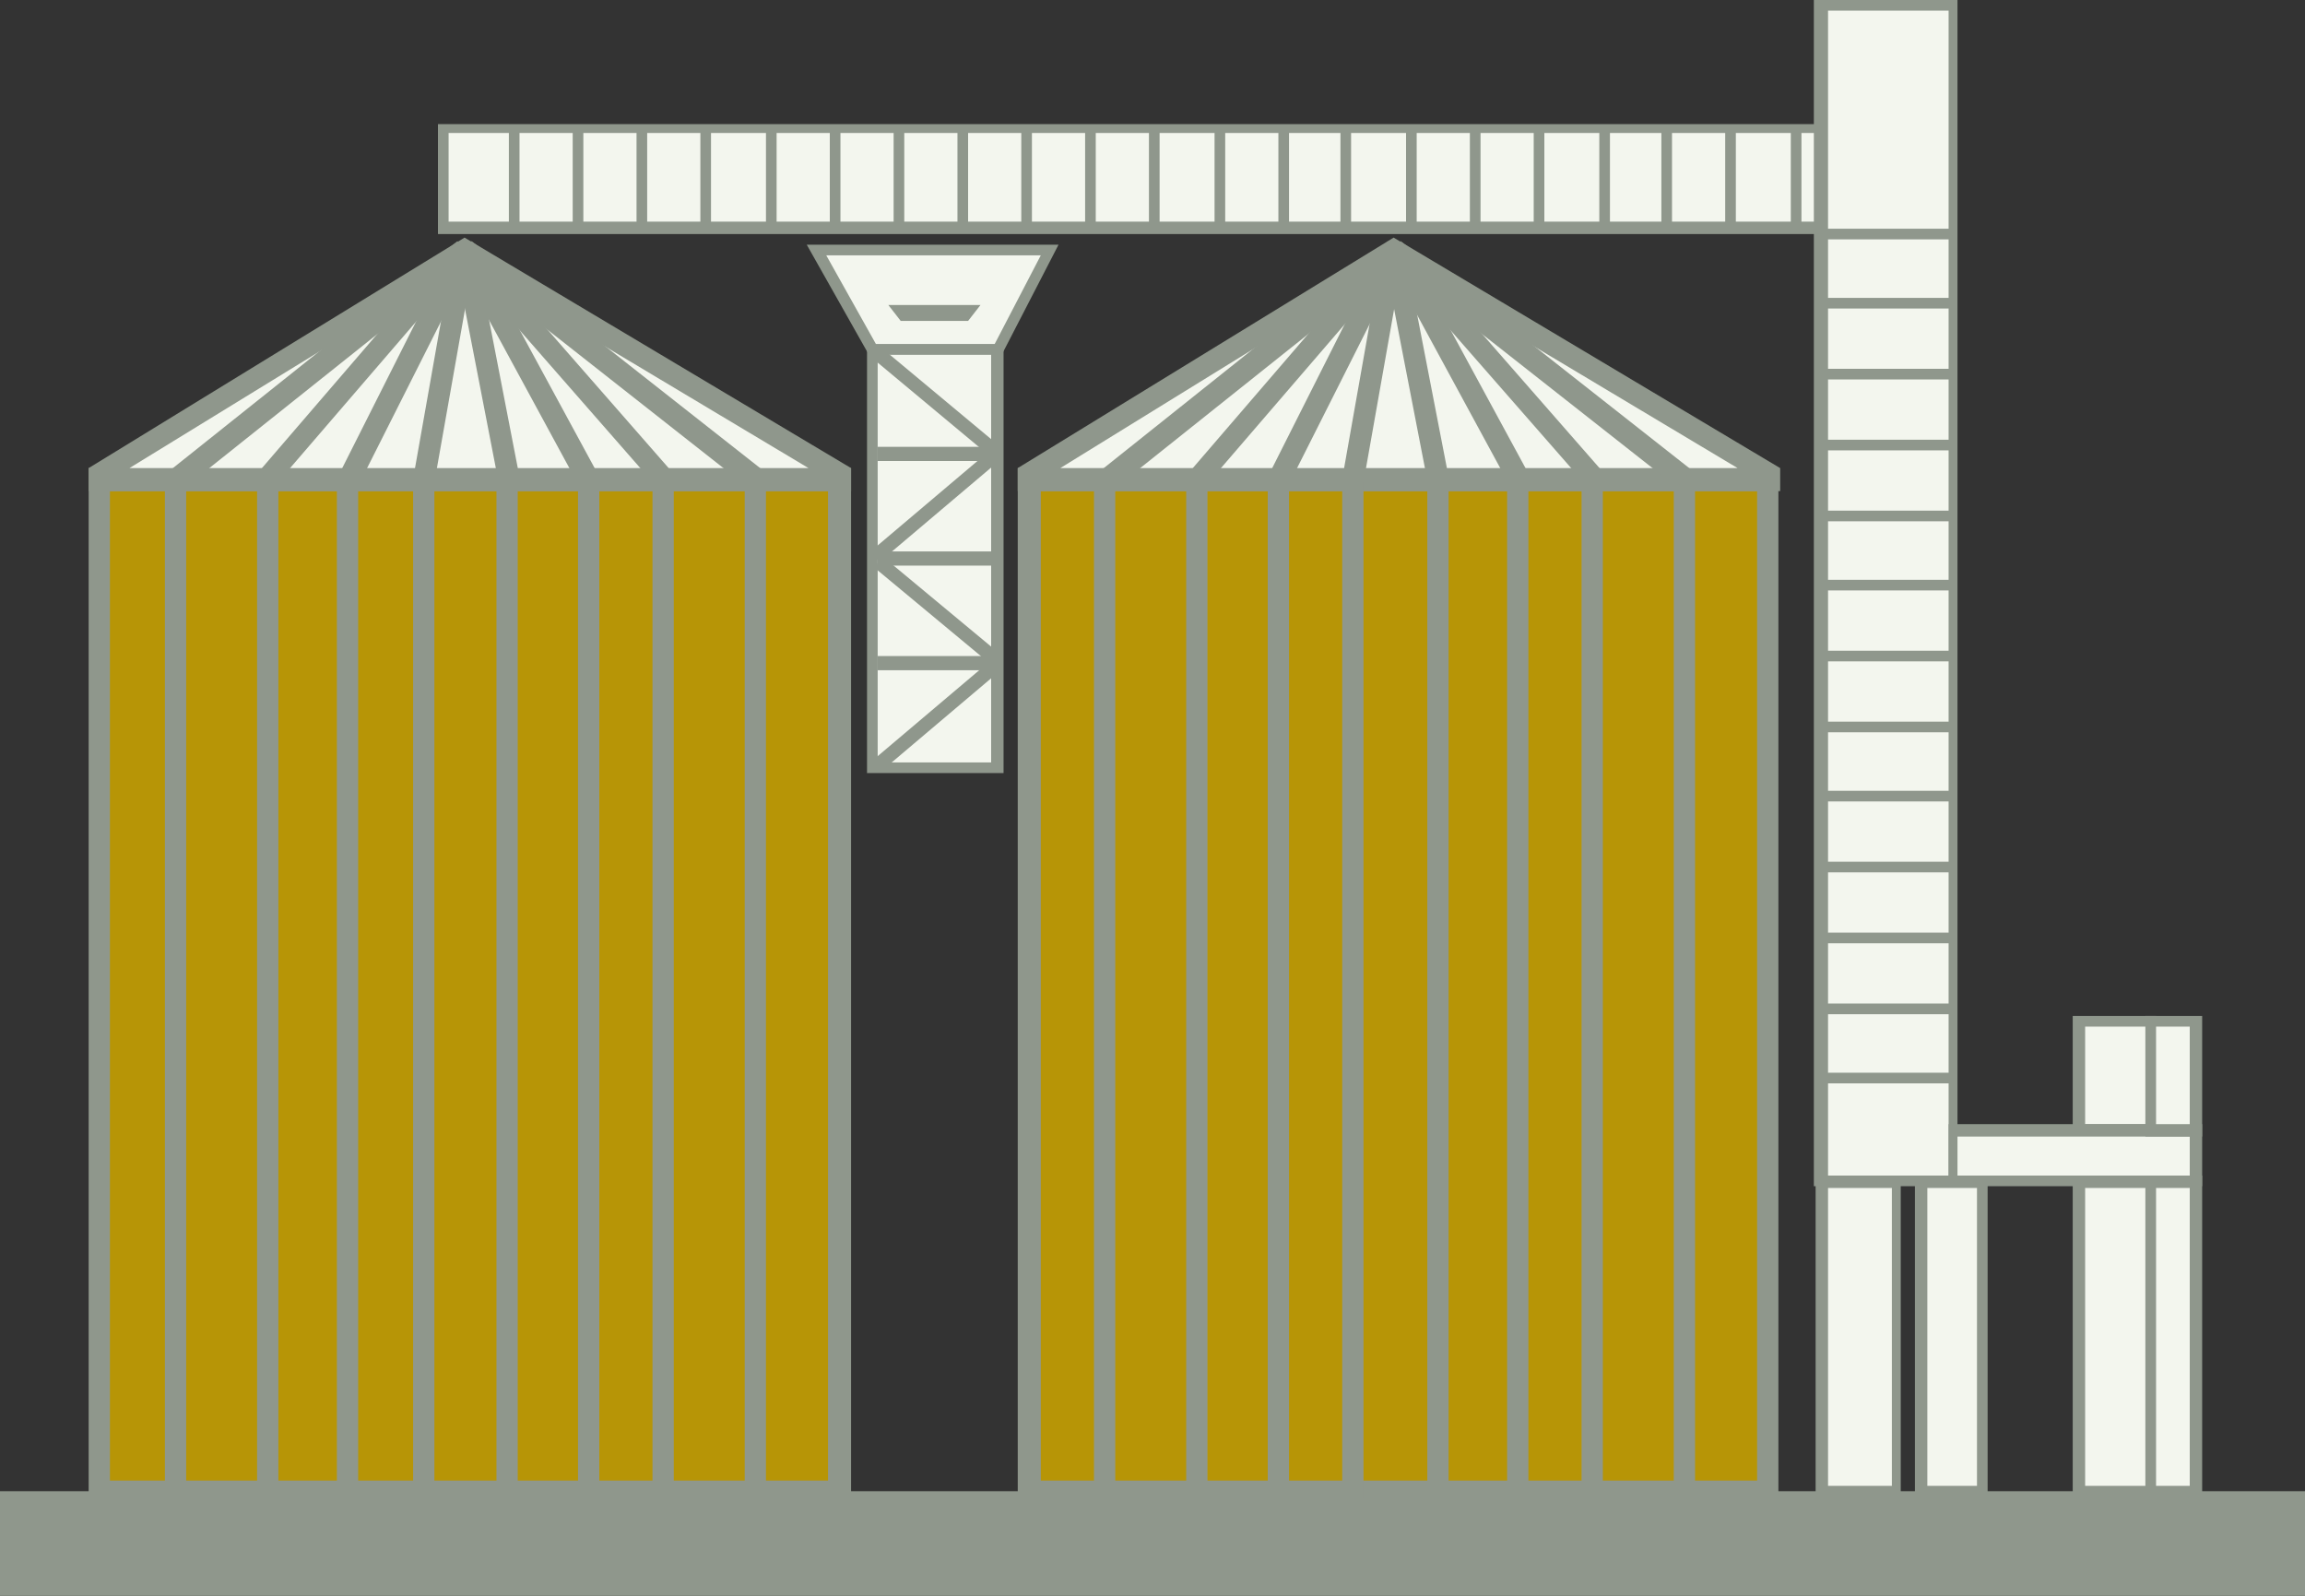 <?xml version="1.0" encoding="UTF-8"?>
<svg id="Layer_1" data-name="Layer 1" xmlns="http://www.w3.org/2000/svg" version="1.1" viewBox="0 0 130 90">
  <rect x="0" y="0" width="130" height="90" fill="#333333" stroke="none"/>
  <defs>
    <style>
      .cls-1 {
        fill: #f3f6ee;
      }

      .cls-1, .cls-2, .cls-3 {
        stroke-width: 0px;
      }

      .cls-2 {
        fill: #8f978c;
      }

      .cls-3 {
        fill: #b79506;
      }
    </style>
  </defs>
  <path class="cls-2" d="M130,84.1H0v5.9h130v-5.9Z"/>
  <path class="cls-3" d="M47.4,27H5.6v57h41.8V27Z"/>
  <path class="cls-2" d="M47.9,84.7H5V26.4h43v58.3h0ZM6.2,83.5h40.5V27.7H6.2v55.8Z"/>
  <path class="cls-1" d="M47.4,27H5.6v-.3l20.6-12.7,21.2,12.7v.3Z"/>
  <path class="cls-2" d="M47.9,27.7H5v-1.3l21.2-13,21.8,13v1.3h0ZM7.3,26.4h38.3l-19.4-11.6L7.3,26.4Z"/>
  <path class="cls-2" d="M10.5,26.9h-1.2v57.6h1.2V26.9Z"/>
  <path class="cls-2" d="M15.7,26.9h-1.2v57.6h1.2V26.9Z"/>
  <path class="cls-2" d="M20.2,26.9h-1.2v57.6h1.2V26.9Z"/>
  <path class="cls-2" d="M24.5,26.9h-1.2v57.6h1.2V26.9Z"/>
  <path class="cls-2" d="M29.2,26.9h-1.2v57.6h1.2V26.9Z"/>
  <path class="cls-2" d="M33.8,26.9h-1.2v57.6h1.2V26.9Z"/>
  <path class="cls-2" d="M38,26.9h-1.2v57.6h1.2V26.9Z"/>
  <path class="cls-2" d="M43.2,26.9h-1.2v57.6h1.2V26.9Z"/>
  <path class="cls-2" d="M25.8,13.6l-16.3,13,.8,1,16.3-13-.8-1Z"/>
  <path class="cls-2" d="M25.7,13.7l-11.1,12.9.9.8,11.1-12.9-.9-.8Z"/>
  <path class="cls-2" d="M25.6,13.9l-6.5,12.9,1.1.6,6.5-12.9-1.1-.6Z"/>
  <path class="cls-2" d="M25.6,14l-2.3,13,1.2.2,2.3-13-1.2-.2Z"/>
  <path class="cls-2" d="M26.8,14l-1.2.2,2.5,12.9,1.2-.2-2.5-12.9Z"/>
  <path class="cls-2" d="M26.7,13.8l-1.1.6,7,12.9,1.1-.6-7-12.9Z"/>
  <path class="cls-2" d="M26.6,13.7l-.9.8,11.2,12.8.9-.8-11.2-12.8Z"/>
  <path class="cls-2" d="M26.6,13.6l-.8,1,16.4,12.9.8-1-16.4-12.9Z"/>
  <path class="cls-3" d="M99.8,27h-41.8v57h41.8V27Z"/>
  <path class="cls-2" d="M100.4,84.7h-43V26.4h42.9v58.3h0ZM58.7,83.5h40.4V27.7h-40.4v55.8Z"/>
  <path class="cls-1" d="M99.8,27h-41.8v-.3l20.6-12.7,21.2,12.7v.3Z"/>
  <path class="cls-2" d="M100.4,27.7h-43v-1.3l21.2-13,21.8,13v1.3ZM59.8,26.4h38.2l-19.4-11.6-18.8,11.6Z"/>
  <path class="cls-2" d="M62.9,26.9h-1.2v57.6h1.2V26.9Z"/>
  <path class="cls-2" d="M68.1,26.9h-1.2v57.6h1.2V26.9Z"/>
  <path class="cls-2" d="M72.7,26.9h-1.2v57.6h1.2V26.9Z"/>
  <path class="cls-2" d="M76.9,26.9h-1.2v57.6h1.2V26.9Z"/>
  <path class="cls-2" d="M81.7,26.9h-1.2v57.6h1.2V26.9Z"/>
  <path class="cls-2" d="M86.2,26.9h-1.2v57.6h1.2V26.9Z"/>
  <path class="cls-2" d="M90.4,26.9h-1.2v57.6h1.2V26.9Z"/>
  <path class="cls-2" d="M95.6,26.9h-1.2v57.6h1.2V26.9Z"/>
  <path class="cls-2" d="M78.3,13.6l-16.3,13,.8,1,16.3-13-.8-1Z"/>
  <path class="cls-2" d="M78.2,13.7l-11.1,12.9.9.8,11.1-12.9-.9-.8Z"/>
  <path class="cls-2" d="M78.1,13.8l-6.5,12.9,1.1.6,6.5-12.9-1.1-.6Z"/>
  <path class="cls-2" d="M78,14l-2.3,13,1.2.2,2.3-13-1.2-.2Z"/>
  <path class="cls-2" d="M79.2,14l-1.2.2,2.5,12.9,1.2-.2-2.5-12.9Z"/>
  <path class="cls-2" d="M79.2,13.8l-1.1.6,7,12.9,1.1-.6-7-12.9Z"/>
  <path class="cls-2" d="M79.1,13.7l-.9.8,11.2,12.8.9-.8-11.2-12.8Z"/>
  <path class="cls-2" d="M79,13.6l-.8,1,16.4,12.9.8-1-16.4-12.9Z"/>
  <path class="cls-1" d="M56.2,19.7h-7.1v23.6h7.1v-23.6Z"/>
  <path class="cls-2" d="M56.6,43.6h-7.7v-24.2h7.7v24.2ZM49.5,43h6.4v-23h-6.4v23Z"/>
  <path class="cls-1" d="M56.2,19.7h-7.1l-3.1-5.6h13.1l-2.9,5.6Z"/>
  <path class="cls-2" d="M56.4,20h-7.4l-3.5-6.2h14.2l-3.2,6.2ZM49.4,19.4h6.7l2.6-5h-12.1l2.8,5Z"/>
  <path class="cls-2" d="M55.9,25.2h-6.4v.8h6.4v-.8Z"/>
  <path class="cls-2" d="M55.9,31.1h-6.4v.8h6.4v-.8Z"/>
  <path class="cls-2" d="M55.9,37h-6.4v.8h6.4v-.8Z"/>
  <path class="cls-2" d="M55.7,37.4l-6.5,5.5.5.6,6.5-5.5-.5-.6Z"/>
  <path class="cls-2" d="M55.6,25.6l-6.5,5.5.5.6,6.5-5.5-.5-.6Z"/>
  <path class="cls-2" d="M56.3,36.8l-6.5-5.4-.5.6,6.5,5.4.5-.6Z"/>
  <path class="cls-2" d="M56.3,25.1l-6.6-5.5-.5.6,6.6,5.5.5-.6Z"/>
  <path class="cls-2" d="M54.7,18.1h-3.9l-.7-.9h5.2l-.7.9Z"/>
  <path class="cls-1" d="M102.7,7.2H25v5.6h77.7v-5.6Z"/>
  <path class="cls-2" d="M103.1,13.2H24.7v-6.2h78.3v6.2h0ZM25.3,12.5h77.1v-5H25.3v5Z"/>
  <path class="cls-1" d="M110.2.3h-7.4v66.3h7.4V.3Z"/>
  <path class="cls-2" d="M110.4,66.9h-8.1V0h8.1v66.9ZM103.1,66.3h6.8V.6h-6.8v65.7Z"/>
  <path class="cls-2" d="M29.3,7.4h-.6v5.3h.6v-5.3Z"/>
  <path class="cls-2" d="M32.9,7.4h-.6v5.3h.6v-5.3Z"/>
  <path class="cls-2" d="M36.5,7.4h-.6v5.3h.6v-5.3Z"/>
  <path class="cls-2" d="M40.1,7.4h-.6v5.3h.6v-5.3Z"/>
  <path class="cls-2" d="M43.8,7.4h-.6v5.3h.6v-5.3Z"/>
  <path class="cls-2" d="M47.4,7.4h-.6v5.3h.6v-5.3Z"/>
  <path class="cls-2" d="M51,7.4h-.6v5.3h.6v-5.3Z"/>
  <path class="cls-2" d="M54.6,7.4h-.6v5.3h.6v-5.3Z"/>
  <path class="cls-2" d="M58.2,7.4h-.6v5.3h.6v-5.3Z"/>
  <path class="cls-2" d="M61.8,7.4h-.6v5.3h.6v-5.3Z"/>
  <path class="cls-2" d="M65.4,7.4h-.6v5.3h.6v-5.3Z"/>
  <path class="cls-2" d="M69.1,7.4h-.6v5.3h.6v-5.3Z"/>
  <path class="cls-2" d="M72.7,7.4h-.6v5.3h.6v-5.3Z"/>
  <path class="cls-2" d="M76.2,7.4h-.6v5.3h.6v-5.3Z"/>
  <path class="cls-2" d="M79.9,7.4h-.6v5.3h.6v-5.3Z"/>
  <path class="cls-2" d="M83.5,7.4h-.6v5.3h.6v-5.3Z"/>
  <path class="cls-2" d="M87.1,7.4h-.6v5.3h.6v-5.3Z"/>
  <path class="cls-2" d="M90.8,7.4h-.6v5.3h.6v-5.3Z"/>
  <path class="cls-2" d="M94.3,7.4h-.6v5.3h.6v-5.3Z"/>
  <path class="cls-2" d="M97.9,7.4h-.6v5.3h.6v-5.3Z"/>
  <path class="cls-2" d="M101.6,7.4h-.6v5.3h.6v-5.3Z"/>
  <path class="cls-2" d="M110.1,13.5v-.6h-7.4v.6h7.4Z"/>
  <path class="cls-2" d="M110.2,17.4v-.6h-7.4v.6h7.4Z"/>
  <path class="cls-2" d="M110.2,21.4v-.6h-7.4v.6h7.4Z"/>
  <path class="cls-2" d="M110.2,25.4v-.6h-7.4v.6h7.4Z"/>
  <path class="cls-2" d="M110.1,29.4v-.6h-7.4v.6h7.4Z"/>
  <path class="cls-2" d="M110.2,33.3v-.6h-7.4v.6h7.4Z"/>
  <path class="cls-2" d="M110.2,37.3v-.6h-7.4v.6h7.4Z"/>
  <path class="cls-2" d="M110.2,41.3v-.6h-7.4v.6h7.4Z"/>
  <path class="cls-2" d="M110.1,45.2v-.6h-7.4v.6h7.4Z"/>
  <path class="cls-2" d="M110.2,49.2v-.6h-7.4v.6h7.4Z"/>
  <path class="cls-2" d="M110.2,53.2v-.6h-7.4v.6h7.4Z"/>
  <path class="cls-2" d="M110.2,57.2v-.6h-7.4v.6h7.4Z"/>
  <path class="cls-2" d="M110.1,61.1v-.6h-7.4v.6h7.4Z"/>
  <path class="cls-1" d="M106.9,66.6h-4.2v17.5h4.2v-17.5Z"/>
  <path class="cls-2" d="M107.2,84.4h-4.8v-18.1h4.8v18.1ZM103.1,83.8h3.6v-16.8h-3.6v16.8Z"/>
  <path class="cls-1" d="M111.8,66.6h-3.4v17.5h3.4v-17.5Z"/>
  <path class="cls-2" d="M112.1,84.4h-4.1v-18.1h4.1v18.1ZM108.7,83.8h2.8v-16.8h-2.8v16.8Z"/>
  <path class="cls-1" d="M121.3,66.6h-4.1v17.5h4.1v-17.5Z"/>
  <path class="cls-2" d="M121.6,84.4h-4.7v-18.1h4.7v18.1ZM117.6,83.8h3.4v-16.8h-3.4v16.8Z"/>
  <path class="cls-1" d="M123.9,66.6h-2.6v17.5h2.6v-17.5Z"/>
  <path class="cls-2" d="M124.2,84.4h-3.2v-18.1h3.2v18.1ZM121.6,83.8h1.9v-16.8h-1.9v16.8Z"/>
  <path class="cls-1" d="M121.3,57.6h-4.1v6.1h4.1v-6.1Z"/>
  <path class="cls-2" d="M121.6,64.1h-4.7v-6.8h4.7v6.8ZM117.6,63.4h3.4v-5.5h-3.4v5.5Z"/>
  <path class="cls-1" d="M123.9,66.6v-2.9h-13.7v2.9h13.7Z"/>
  <path class="cls-2" d="M124.2,66.9h-14.3v-3.5h14.3v3.5ZM110.4,66.3h13.1v-2.2h-13.1v2.2Z"/>
  <path class="cls-1" d="M123.9,57.6h-2.6v6.1h2.6v-6.1Z"/>
  <path class="cls-2" d="M124.2,64.1h-3.2v-6.8h3.2v6.8ZM121.6,63.4h1.9v-5.5h-1.9v5.5Z"/>
</svg>